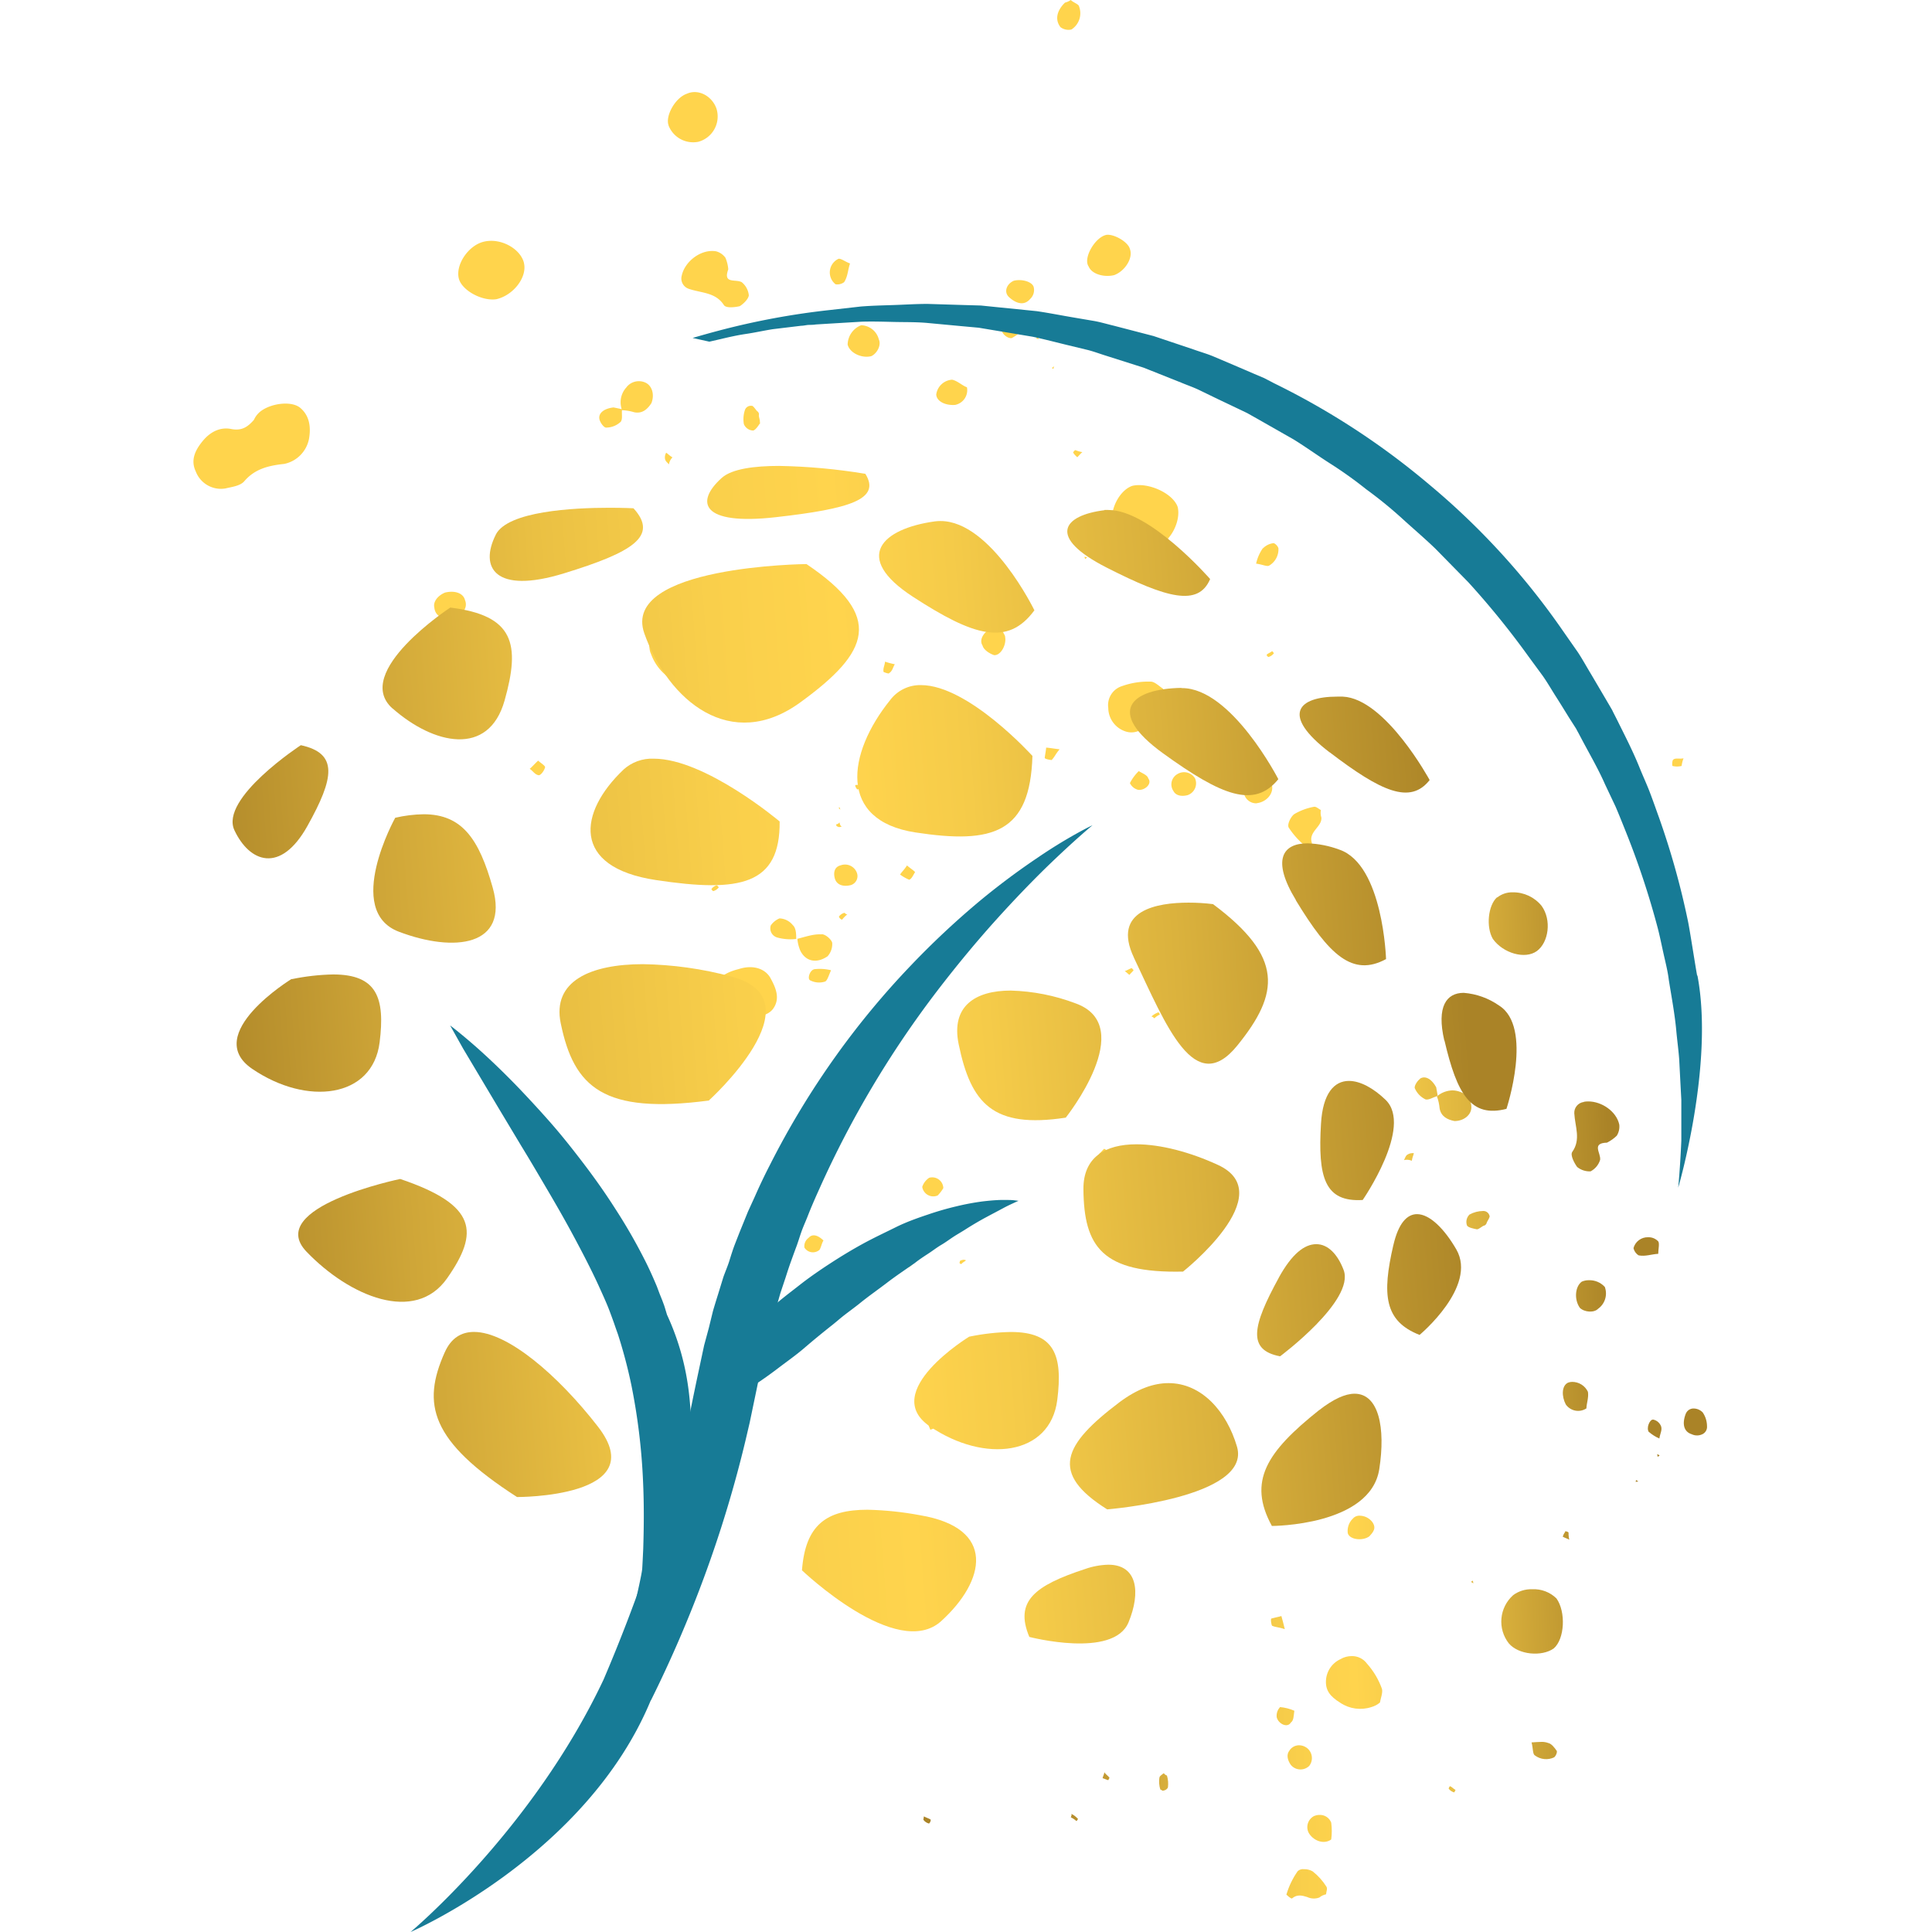 <svg id="Ebene_1" data-name="Ebene 1" xmlns="http://www.w3.org/2000/svg" xmlns:xlink="http://www.w3.org/1999/xlink" width="192" height="192" viewBox="0 0 300.12 373.99"><defs><style>.cls-1{fill:none;}.cls-2{fill:#ffd44c;}.cls-3{clip-path:url(#clip-path);}.cls-4{fill:url(#Unbenannter_Verlauf);}.cls-5{fill:#177b96;}.cls-6{clip-path:url(#clip-path-2);}.cls-7{fill:url(#Unbenannter_Verlauf_2);}.cls-8{clip-path:url(#clip-path-3);}.cls-9{fill:url(#Unbenannter_Verlauf_3);}.cls-10{clip-path:url(#clip-path-4);}.cls-11{fill:url(#Unbenannter_Verlauf_4);}.cls-12{clip-path:url(#clip-path-5);}.cls-13{fill:url(#Unbenannter_Verlauf_5);}.cls-14{clip-path:url(#clip-path-6);}.cls-15{fill:url(#Unbenannter_Verlauf_6);}.cls-16{clip-path:url(#clip-path-7);}.cls-17{fill:url(#Unbenannter_Verlauf_7);}.cls-18{clip-path:url(#clip-path-8);}.cls-19{fill:url(#Unbenannter_Verlauf_8);}.cls-20{clip-path:url(#clip-path-9);}.cls-21{fill:url(#Unbenannter_Verlauf_9);}.cls-22{clip-path:url(#clip-path-10);}.cls-23{fill:url(#Unbenannter_Verlauf_10);}.cls-24{clip-path:url(#clip-path-11);}.cls-25{fill:url(#Unbenannter_Verlauf_11);}.cls-26{clip-path:url(#clip-path-12);}.cls-27{fill:url(#Unbenannter_Verlauf_12);}.cls-28{clip-path:url(#clip-path-13);}.cls-29{fill:url(#Unbenannter_Verlauf_13);}.cls-30{clip-path:url(#clip-path-14);}.cls-31{fill:url(#Unbenannter_Verlauf_14);}.cls-32{clip-path:url(#clip-path-15);}.cls-33{fill:url(#Unbenannter_Verlauf_15);}.cls-34{clip-path:url(#clip-path-16);}.cls-35{fill:url(#Unbenannter_Verlauf_16);}.cls-36{clip-path:url(#clip-path-17);}.cls-37{fill:url(#Unbenannter_Verlauf_17);}.cls-38{clip-path:url(#clip-path-18);}.cls-39{fill:url(#Unbenannter_Verlauf_18);}.cls-40{clip-path:url(#clip-path-19);}.cls-41{fill:url(#Unbenannter_Verlauf_19);}.cls-42{clip-path:url(#clip-path-20);}.cls-43{fill:url(#Unbenannter_Verlauf_20);}.cls-44{clip-path:url(#clip-path-21);}.cls-45{fill:url(#Unbenannter_Verlauf_21);}.cls-46{clip-path:url(#clip-path-22);}.cls-47{fill:url(#Unbenannter_Verlauf_22);}.cls-48{clip-path:url(#clip-path-23);}.cls-49{fill:url(#Unbenannter_Verlauf_23);}.cls-50{clip-path:url(#clip-path-24);}.cls-51{fill:url(#Unbenannter_Verlauf_24);}.cls-52{clip-path:url(#clip-path-25);}.cls-53{fill:url(#Unbenannter_Verlauf_25);}.cls-54{clip-path:url(#clip-path-26);}.cls-55{fill:url(#Unbenannter_Verlauf_26);}.cls-56{clip-path:url(#clip-path-27);}.cls-57{fill:url(#Unbenannter_Verlauf_27);}.cls-58{clip-path:url(#clip-path-28);}.cls-59{fill:url(#Unbenannter_Verlauf_28);}.cls-60{clip-path:url(#clip-path-29);}.cls-61{fill:url(#Unbenannter_Verlauf_29);}.cls-62{clip-path:url(#clip-path-30);}.cls-63{fill:url(#Unbenannter_Verlauf_30);}</style><clipPath id="clip-path" transform="translate(98.27 249.5)"><path class="cls-1" d="M116,112.71a15.57,15.57,0,0,0-2.19,4.55s.9.86,1.09.73c1-.85,2-.56,2.94-.27a3,3,0,0,0,2.36.09,2.83,2.83,0,0,1,1.28-.61c.09-.67.33-1.13.05-1.53a11.42,11.42,0,0,0-2.64-2.92,3.18,3.18,0,0,0-1.7-.42,1.48,1.48,0,0,0-1.19.38m-72.46-9.94a1.93,1.93,0,0,0,1.09.73c.19-.14.43-.6.29-.8-.48-.26-.81-.33-1.28-.59l-.1.66m75.69-.76a2.42,2.42,0,0,0-1.14,3.21c.8,1.52,2.89,2.44,4.4,1.36a12.38,12.38,0,0,0,0-3.26,2.32,2.32,0,0,0-2.32-1.49,2.23,2.23,0,0,0-.9.18m-47.19.28a4.26,4.26,0,0,1,1.09.73c.19-.14.42-.61.24-.47a3.77,3.77,0,0,0-1.23-.93c.14.2-.1.67-.1.67m73.14-5.55a1.91,1.91,0,0,0,1.09.73l.24-.48c-.48-.26-.76-.66-1.09-.72a.82.82,0,0,0-.24.47m-56-2.12a5.39,5.39,0,0,0,.18,2.27l.48.26c.52-.07.9-.34,1-.67a5.41,5.41,0,0,0-.19-2.27,1.21,1.21,0,0,1-.61-.46c-.38.27-.95.68-.81.87m-11.07.09c.32.06.8.32,1.13.39l.24-.47c-.29-.4-.76-.66-1-1.06,0,.34-.29.8-.33,1.14m36.17-5.35c-.62.74-.43,1.81.27,2.8a2.43,2.43,0,0,0,3.55.18,2.48,2.48,0,0,0-.51-3.53,2.58,2.58,0,0,0-1.45-.47,2.24,2.24,0,0,0-1.86,1m46.86-1.55c.33,1.27.19,2.27.66,2.53a3.62,3.62,0,0,0,3.69.37c.38-.27.66-1.07.52-1.27-.42-.6-1-1.39-1.65-1.52a3.5,3.5,0,0,0-1.34-.21c-.55,0-1.17.06-1.88.1M112.55,81a2.4,2.4,0,0,0-.61,1.94c.33,1.27,2.07,2.12,2.74,1,.57-.41.52-1.28.67-2.28a8.87,8.87,0,0,0-2.78-.71h0m11.9-9.36a4.83,4.83,0,0,0-3,4.22c-.1,1.87.75,3.06,2.79,4.32a6.92,6.92,0,0,0,6,.82,4.34,4.34,0,0,0,1.66-.88c.09-.67.61-1.94.38-2.67a14.8,14.8,0,0,0-2.88-4.85,3.58,3.58,0,0,0-3-1.47,4.32,4.32,0,0,0-2,.51m-13.52-7.78c-.19.14,0,1.21.14,1.4.8.33,1.32.26,2.46.65-.33-1.26-.43-1.8-.66-2.53-.71.21-1.24.28-1.94.48m46.77-4.49a6.84,6.84,0,0,0-.82,9.28c1.89,2.26,6.43,2.63,8.71,1,2.13-1.82,2.38-7.09.53-9.68a6.25,6.25,0,0,0-4.67-1.78,5.87,5.87,0,0,0-3.75,1.17m-8.14-2.6L150,57l-.09-.53Zm18.24-9.68a3.22,3.22,0,0,0-.47.93c.47.27.8.33,1.27.59a5.44,5.44,0,0,1-.14-1.4.91.91,0,0,0-.57-.22c-.09,0-.14,0-.09.1m-41.18-2.49a3.36,3.36,0,0,0-.9,2.74c.33,1.26,2.84,1.58,4.16.63.81-.87,1.43-1.61.58-2.8A3.14,3.14,0,0,0,128,43.9a1.65,1.65,0,0,0-1.41.67m54.83-7.22.52-.07L181.5,37Zm4.26-4.84.39-.27-.48-.26Zm-70.94-3.8s0,1.2.19,1.06c.61.47,1.32.26,2,.39a15.71,15.71,0,0,1-.23-1.94c-.71.21-1.37.08-1.94.49m69.25-1a7.87,7.87,0,0,0,2,1.25c.15-1,.57-1.61.34-2.34a2.12,2.12,0,0,0-1.51-1.32h-.08c-.64,0-1.33,1.65-.78,2.42m7.15-3.59c-.8,2.07-.34,3.54,1.13,4a2.38,2.38,0,0,0,2.23-.08,1.59,1.59,0,0,0,.74-1.54v-.06a4.74,4.74,0,0,0-.83-2.54,2.48,2.48,0,0,0-1.73-.76,1.6,1.6,0,0,0-1.54,1m-22.8-6c-1.28.61-1.24,2.68-.44,4.21a2.91,2.91,0,0,0,4,.77c0-.87.48-2.14.29-3.21A3.36,3.36,0,0,0,169.13,18a2,2,0,0,0-.76.14M171-1.41c-1.32.94-1.52,3.48-.38,5.08.89.86,2.74,1,3.54.17a3.65,3.65,0,0,0,1.29-4.22,4,4,0,0,0-3.08-1.3,3.32,3.32,0,0,0-1.37.27M181-7.89a2.19,2.19,0,0,0,1,1.4c1.33.25,2.42-.22,3.79-.3,0-.87.29-2,0-2.41A2.59,2.59,0,0,0,183.8-10,2.84,2.84,0,0,0,181-7.89m-29.1-7.19a5.54,5.54,0,0,0-2.65.69,2,2,0,0,0-.47,2.14c.28.4,1.27.59,1.93.72.52-.07,1-.68,1.47-.75a.83.83,0,0,0,.43-.6c.24-.47.66-1.07.52-1.27a1.21,1.21,0,0,0-1.12-.93h-.11M137.24-26c-.38.27-.42.61-.66,1.07a2.3,2.3,0,0,1,1.51.13c.1-.67.34-1.14.39-1.48l-.25,0a1.79,1.79,0,0,0-1,.3m34.15-10.2A2.1,2.1,0,0,0,169.54-34c.14,2.6,1.32,5.06-.39,7.48-.43.6.37,2.13.94,2.92a3.87,3.87,0,0,0,2.6.85,3.76,3.76,0,0,0,1.85-2.22c.19-1.33-1.75-3.25,1.33-3.34a7.46,7.46,0,0,0,1.9-1.35,3.34,3.34,0,0,0,.48-2.14c-.55-2.58-3.41-4.49-6-4.49a4.8,4.8,0,0,0-.85.07m-28.26-1.19-.19.14a8.83,8.83,0,0,1,.52,2.33c.28,1.6,1.56,2.19,2.88,2.45,1.71,0,3.23-1.09,3.27-2.63a3.07,3.07,0,0,0-2.12-3,4.29,4.29,0,0,0-1.56-.31,4.87,4.87,0,0,0-2.8,1m-3.45-3.24c-.57.41-1.23,1.48-1,1.88a4.21,4.21,0,0,0,2.08,2.12c.66.12,1.42-.41,2.13-.62l.19-.14c-.09-.53-.19-1.06-.28-1.6-.69-1.26-1.56-1.91-2.34-1.91a1.44,1.44,0,0,0-.83.27M154.6-75.82c-1.75,1.55-2.18,5.76-.82,8.08,2,2.79,6.25,4,8.52,2.34s2.9-6,.91-8.75a7.09,7.09,0,0,0-5.59-2.62,4.64,4.64,0,0,0-3,1"/></clipPath><linearGradient id="Unbenannter_Verlauf" x1="0.32" y1="126.28" x2="3.33" y2="126.28" gradientTransform="matrix(37.95, 0, 0, -37.95, 51.4, 4812.77)" gradientUnits="userSpaceOnUse"><stop offset="0" stop-color="#aa8327"/><stop offset="0.01" stop-color="#aa8327"/><stop offset="0.01" stop-color="#ab8427"/><stop offset="0.17" stop-color="#cfa638"/><stop offset="0.31" stop-color="#eac043"/><stop offset="0.44" stop-color="#f9cf4b"/><stop offset="0.54" stop-color="#ffd44d"/><stop offset="0.63" stop-color="#f5cb49"/><stop offset="0.78" stop-color="#dbb23d"/><stop offset="0.97" stop-color="#b18a2a"/><stop offset="1" stop-color="#aa8327"/></linearGradient><clipPath id="clip-path-2" transform="translate(98.27 249.5)"><path class="cls-1" d="M-10.48-126.89c4.65,13.1,16.78,23.11,30.19,13.36s16.33-16.6,1.2-26.78c0,0-36,.32-31.39,13.42"/></clipPath><linearGradient id="Unbenannter_Verlauf_2" x1="-1.09" y1="126.47" x2="1.91" y2="126.47" gradientTransform="matrix(83.2, 0, 0, -83.2, -16.24, 10400.02)" xlink:href="#Unbenannter_Verlauf"/><clipPath id="clip-path-3" transform="translate(98.27 249.5)"><path class="cls-1" d="M84.3-64.1c6.32,13.33,11.77,27.15,20,17s9-17.15-4.69-27.38a38.25,38.25,0,0,0-4.75-.29c-6,0-14.92,1.43-10.57,10.63"/></clipPath><linearGradient id="Unbenannter_Verlauf_3" x1="-1.09" y1="125.89" x2="1.91" y2="125.89" gradientTransform="matrix(83.2, 0, 0, -83.2, -10.71, 10417.4)" xlink:href="#Unbenannter_Verlauf"/><clipPath id="clip-path-4" transform="translate(98.27 249.5)"><path class="cls-1" d="M37.12-114C28.79-103.67,26.92-90.67,42-88.36s22.21.08,22.65-14.81c0,0-12.38-13.71-21.57-13.71A7.26,7.26,0,0,0,37.12-114"/></clipPath><linearGradient id="Unbenannter_Verlauf_4" x1="-1.09" y1="126.29" x2="1.91" y2="126.29" gradientTransform="matrix(83.2, 0, 0, -83.2, -14.5, 10405.71)" xlink:href="#Unbenannter_Verlauf"/><clipPath id="clip-path-5" transform="translate(98.27 249.5)"><path class="cls-1" d="M50.37-47.37C52.74-35.87,57-31,71.1-33.15c0,0,14.14-17.72,1.91-22.12a38.33,38.33,0,0,0-12.56-2.48c-6.85,0-11.6,3-10.08,10.38"/></clipPath><linearGradient id="Unbenannter_Verlauf_5" x1="-1.09" y1="125.82" x2="1.91" y2="125.82" gradientTransform="matrix(83.19, 0, 0, -83.19, -9.9, 10422.71)" xlink:href="#Unbenannter_Verlauf"/><clipPath id="clip-path-6" transform="translate(98.27 249.5)"><path class="cls-1" d="M81.55,21.9c-11,8.29-13.62,13.75-2.43,20.78,0,0,28-2.25,25.13-12.13-2-6.82-6.84-12.31-13.26-12.31-2.87,0-6,1.1-9.44,3.66"/></clipPath><linearGradient id="Unbenannter_Verlauf_6" x1="-1.09" y1="125.22" x2="1.91" y2="125.22" gradientTransform="matrix(83.2, 0, 0, -83.2, -3.89, 10447.83)" xlink:href="#Unbenannter_Verlauf"/><clipPath id="clip-path-7" transform="translate(98.27 249.5)"><path class="cls-1" d="M74.52-19.3C74.62-8.16,78.14-3,93.8-3.35c0,0,19-15,6.78-20.64-5.39-2.49-11.11-4-15.81-4-6,0-10.31,2.49-10.25,8.73"/></clipPath><linearGradient id="Unbenannter_Verlauf_7" x1="-1.09" y1="125.58" x2="1.91" y2="125.58" gradientTransform="matrix(83.2, 0, 0, -83.2, -7.52, 10432)" xlink:href="#Unbenannter_Verlauf"/><clipPath id="clip-path-8" transform="translate(98.27 249.5)"><path class="cls-1" d="M45.74-148.57c-10.24,1.42-16,6.93-4.24,14.58s18.38,9.67,23.53,2.63c0,0-8.4-17.28-18.17-17.28a8.53,8.53,0,0,0-1.12.07"/></clipPath><linearGradient id="Unbenannter_Verlauf_8" x1="-1.09" y1="126.57" x2="1.91" y2="126.57" gradientTransform="matrix(83.2, 0, 0, -83.2, -17.27, 10393.78)" xlink:href="#Unbenannter_Verlauf"/><clipPath id="clip-path-9" transform="translate(98.27 249.5)"><path class="cls-1" d="M93.49-116.34c-9.62.15-14.87,4.48-3.55,12.67s17.66,10.74,22.31,5c0,0-9.06-17.63-18.64-17.63h-.12"/></clipPath><linearGradient id="Unbenannter_Verlauf_9" x1="-1.09" y1="126.29" x2="1.91" y2="126.29" gradientTransform="matrix(83.2, 0, 0, -83.2, -14.59, 10401.9)" xlink:href="#Unbenannter_Verlauf"/><clipPath id="clip-path-10" transform="translate(98.27 249.5)"><path class="cls-1" d="M115.62-75.26c6.48,10.67,11,14.91,17.48,11.42,0,0-.54-18.23-9-21.18a19.49,19.49,0,0,0-6.2-1.23c-4.83,0-7,3.19-2.24,11"/></clipPath><linearGradient id="Unbenannter_Verlauf_10" x1="-1.09" y1="126.02" x2="1.91" y2="126.02" gradientTransform="matrix(83.2, 0, 0, -83.2, -12.02, 10410.98)" xlink:href="#Unbenannter_Verlauf"/><clipPath id="clip-path-11" transform="translate(98.27 249.5)"><path class="cls-1" d="M120.51-32c-.63,10.43.71,15.23,8.07,14.79,0,0,9.82-14.19,4.43-19.39-2.35-2.26-4.9-3.66-7.09-3.66-2.83,0-5.06,2.36-5.41,8.26"/></clipPath><linearGradient id="Unbenannter_Verlauf_11" x1="-1.09" y1="125.66" x2="1.91" y2="125.66" gradientTransform="matrix(83.2, 0, 0, -83.2, -8.45, 10425.81)" xlink:href="#Unbenannter_Verlauf"/><clipPath id="clip-path-12" transform="translate(98.27 249.5)"><path class="cls-1" d="M74.82,54.23c-9.74,3.2-13.67,6.24-10.77,13.14,0,0,16.28,4.25,19.2-2.82,2.39-5.79,1.75-11.16-3.91-11.16a14.66,14.66,0,0,0-4.52.84"/></clipPath><linearGradient id="Unbenannter_Verlauf_12" x1="-1.09" y1="124.96" x2="1.91" y2="124.96" gradientTransform="matrix(83.2, 0, 0, -83.2, -1.39, 10458.98)" xlink:href="#Unbenannter_Verlauf"/><clipPath id="clip-path-13" transform="translate(98.27 249.5)"><path class="cls-1" d="M20,54.44s18.43,17.65,27,9.86,10.74-18-4.12-20.49a62.31,62.31,0,0,0-10.18-1.06c-8,0-12,3-12.66,11.69"/></clipPath><linearGradient id="Unbenannter_Verlauf_13" x1="-1.09" y1="125.02" x2="1.91" y2="125.02" gradientTransform="matrix(83.2, 0, 0, -83.2, -1.91, 10458.5)" xlink:href="#Unbenannter_Verlauf"/><clipPath id="clip-path-14" transform="translate(98.27 249.5)"><path class="cls-1" d="M144.41-48.09c2.44,10.46,5.13,15,12,13.24,0,0,5.24-15.82-1.43-20a13.8,13.8,0,0,0-6.84-2.46c-3.34,0-5.3,2.64-3.76,9.24"/></clipPath><linearGradient id="Unbenannter_Verlauf_14" x1="-1.09" y1="125.78" x2="1.91" y2="125.78" gradientTransform="matrix(83.2, 0, 0, -83.2, -9.69, 10418.86)" xlink:href="#Unbenannter_Verlauf"/><clipPath id="clip-path-15" transform="translate(98.27 249.5)"><path class="cls-1" d="M-89.82-88.77c2.91,6.19,8.9,8.51,14.12-.83s6-14.07-1.27-15.65c0,0-15.77,10.3-12.85,16.48"/></clipPath><linearGradient id="Unbenannter_Verlauf_15" x1="-1.09" y1="126.3" x2="1.91" y2="126.3" gradientTransform="matrix(83.2, 0, 0, -83.2, -14.2, 10415.08)" xlink:href="#Unbenannter_Verlauf"/><clipPath id="clip-path-16" transform="translate(98.27 249.5)"><path class="cls-1" d="M-75.86-7.19c8.3,8.64,21,14,27.21,5.13s5.85-14.17-9.09-19.22c0,0-26.43,5.45-18.12,14.09"/></clipPath><linearGradient id="Unbenannter_Verlauf_16" x1="-1.09" y1="125.61" x2="1.91" y2="125.61" gradientTransform="matrix(83.2, 0, 0, -83.2, -7.36, 10442.71)" xlink:href="#Unbenannter_Verlauf"/><clipPath id="clip-path-17" transform="translate(98.27 249.5)"><path class="cls-1" d="M-78.76-60S-96.25-49.3-86.38-42.59c10.61,7.22,23.3,5.67,24.66-5.13,1.08-8.6-.49-13.15-9-13.15a43.5,43.5,0,0,0-8,.91"/></clipPath><linearGradient id="Unbenannter_Verlauf_17" x1="-1.09" y1="125.95" x2="1.91" y2="125.95" gradientTransform="matrix(83.2, 0, 0, -83.2, -10.66, 10430.07)" xlink:href="#Unbenannter_Verlauf"/><clipPath id="clip-path-18" transform="translate(98.27 249.5)"><path class="cls-1" d="M52.42,9.24S34.93,19.91,44.8,26.62c10.61,7.21,23.31,5.66,24.66-5.14,1.08-8.59-.49-13.14-9-13.14a43.37,43.37,0,0,0-8,.9"/></clipPath><linearGradient id="Unbenannter_Verlauf_18" x1="-1.09" y1="125.31" x2="1.91" y2="125.31" gradientTransform="matrix(83.2, 0, 0, -83.2, -4.75, 10446.31)" xlink:href="#Unbenannter_Verlauf"/><clipPath id="clip-path-19" transform="translate(98.27 249.5)"><path class="cls-1" d="M122.18-103.88c10,7.63,15.61,10.15,19.36,5.38,0,0-8.56-15.8-16.82-16.15l-1.09,0c-7.53,0-11,3.5-1.45,10.79"/></clipPath><linearGradient id="Unbenannter_Verlauf_19" x1="-1.09" y1="126.26" x2="1.91" y2="126.26" gradientTransform="matrix(83.2, 0, 0, -83.2, -14.46, 10400.39)" xlink:href="#Unbenannter_Verlauf"/><clipPath id="clip-path-20" transform="translate(98.27 249.5)"><path class="cls-1" d="M134.52-8.5c-2.23,9.63-1.75,14.74,5.07,17.41,0,0,11.25-9.36,7.12-16.54-2.31-4-5.16-6.84-7.61-6.84-1.92,0-3.6,1.73-4.58,6"/></clipPath><linearGradient id="Unbenannter_Verlauf_20" x1="-1.09" y1="125.45" x2="1.91" y2="125.45" gradientTransform="matrix(83.2, 0, 0, -83.2, -6.36, 10433.85)" xlink:href="#Unbenannter_Verlauf"/><clipPath id="clip-path-21" transform="translate(98.27 249.5)"><path class="cls-1" d="M120.15,23.46C110,31.54,106.27,37.25,111,45.89c0,0,19.08,0,20.79-11,1.24-8-.09-14.6-4.78-14.6-1.78,0-4.06,1-6.87,3.19"/></clipPath><linearGradient id="Unbenannter_Verlauf_21" x1="-1.09" y1="125.17" x2="1.91" y2="125.17" gradientTransform="matrix(83.2, 0, 0, -83.2, -3.59, 10447.07)" xlink:href="#Unbenannter_Verlauf"/><clipPath id="clip-path-22" transform="translate(98.27 249.5)"><path class="cls-1" d="M78.6-150.74c-8,1-11.26,5.17.45,11.13s17.72,7.55,20,2.2c0,0-11.64-13.37-19.67-13.37a7.56,7.56,0,0,0-.83,0"/></clipPath><linearGradient id="Unbenannter_Verlauf_22" x1="-1.09" y1="126.59" x2="1.91" y2="126.59" gradientTransform="matrix(83.2, 0, 0, -83.2, -17.55, 10390.3)" xlink:href="#Unbenannter_Verlauf"/><clipPath id="clip-path-23" transform="translate(98.27 249.5)"><path class="cls-1" d="M112.34-2.16c-5.14,9.37-6.13,14,.25,15.21,0,0,14.53-10.81,12.3-16.71-1.14-3-3-5-5.29-5s-4.72,1.87-7.26,6.48"/></clipPath><linearGradient id="Unbenannter_Verlauf_23" x1="-1.09" y1="125.42" x2="1.91" y2="125.42" gradientTransform="matrix(83.2, 0, 0, -83.2, -6.04, 10436.88)" xlink:href="#Unbenannter_Verlauf"/><clipPath id="clip-path-24" transform="translate(98.27 249.5)"><path class="cls-1" d="M-39.23-146c-3.22,6.38-.15,11.58,13.15,7.5s18.44-7.2,13.5-12.61c0,0-1.88-.1-4.66-.1-7,0-19.69.65-22,5.21"/></clipPath><linearGradient id="Unbenannter_Verlauf_24" x1="-1.09" y1="126.67" x2="1.91" y2="126.67" gradientTransform="matrix(83.2, 0, 0, -83.2, -18.01, 10395.32)" xlink:href="#Unbenannter_Verlauf"/><clipPath id="clip-path-25" transform="translate(98.27 249.5)"><path class="cls-1" d="M4.52-157c-5.25,4.7-3.95,9.24,10.42,7.62s20.43-3.47,17.37-8.4a114.1,114.1,0,0,0-16.69-1.53c-4.73,0-9.13.55-11.1,2.31"/></clipPath><linearGradient id="Unbenannter_Verlauf_25" x1="-1.09" y1="126.73" x2="1.91" y2="126.73" gradientTransform="matrix(83.2, 0, 0, -83.2, -18.72, 10389.66)" xlink:href="#Unbenannter_Verlauf"/><clipPath id="clip-path-26" transform="translate(98.27 249.5)"><path class="cls-1" d="M-59.22-112.37c7.94,7,18.59,9.46,21.69-1.52s1.81-16.48-10.51-18c0,0-19.12,12.51-11.18,19.54"/></clipPath><linearGradient id="Unbenannter_Verlauf_26" x1="-1.09" y1="126.48" x2="1.91" y2="126.48" gradientTransform="matrix(83.2, 0, 0, -83.2, -16.07, 10405.22)" xlink:href="#Unbenannter_Verlauf"/><clipPath id="clip-path-27" transform="translate(98.27 249.5)"><path class="cls-1" d="M-14.52-100.51c-8.65,8.21-10.19,18.87,6.24,21.36s24.1.93,24-11.33c0,0-14.39-12.16-24.38-12.16a8.21,8.21,0,0,0-5.87,2.13"/></clipPath><linearGradient id="Unbenannter_Verlauf_27" x1="-1.09" y1="126.23" x2="1.91" y2="126.23" gradientTransform="matrix(83.2, 0, 0, -83.2, -13.72, 10412.34)" xlink:href="#Unbenannter_Verlauf"/><clipPath id="clip-path-28" transform="translate(98.27 249.5)"><path class="cls-1" d="M-58.7-91.2s-10,18,.71,22.06,21.36,2.86,18.17-8.51C-42.45-87-45.68-91.88-53.2-91.88a25.88,25.88,0,0,0-5.5.68"/></clipPath><linearGradient id="Unbenannter_Verlauf_28" x1="-1.09" y1="126.17" x2="1.91" y2="126.17" gradientTransform="matrix(83.2, 0, 0, -83.2, -12.99, 10418.57)" xlink:href="#Unbenannter_Verlauf"/><clipPath id="clip-path-29" transform="translate(98.27 249.5)"><path class="cls-1" d="M-26.65-51.37C-24.1-39-18.38-33.78,2-36.46c0,0,21.57-19.48,4.37-24a70,70,0,0,0-17.09-2.4c-10.2,0-17.63,3.29-15.94,11.45"/></clipPath><linearGradient id="Unbenannter_Verlauf_29" x1="-1.09" y1="125.9" x2="1.91" y2="125.9" gradientTransform="matrix(83.2, 0, 0, -83.2, -10.43, 10425.78)" xlink:href="#Unbenannter_Verlauf"/><clipPath id="clip-path-30" transform="translate(98.27 249.5)"><path class="cls-1" d="M-49.12,12.29c-4.46,10-2.83,17.15,14,28,0,0,26.36.15,15.67-13.62-7.76-10-17.51-18.34-24-18.34-2.46,0-4.44,1.19-5.66,3.95"/></clipPath><linearGradient id="Unbenannter_Verlauf_30" x1="-1.09" y1="125.34" x2="1.91" y2="125.34" gradientTransform="matrix(83.2, 0, 0, -83.2, -4.75, 10451.94)" xlink:href="#Unbenannter_Verlauf"/></defs><path class="cls-2" d="M-90.33-166.43c1.87.31,3-.32,4.28-1.8a4.35,4.35,0,0,1,1.59-1.86c2.12-1.41,5.81-1.8,7.4-.44,1.77,1.51,2.06,3.68,1.68,5.93a6.15,6.15,0,0,1-4.79,4.9c-3,.32-5.69.94-7.75,3.36-.79.92-2.47,1.1-3.64,1.39a5.21,5.21,0,0,1-5.75-3.29c-1-2.11-.22-4,1.36-5.91s3.56-2.74,5.62-2.28m56.55-32.15c.65,2.71-2,6.23-5.34,7-2.67.41-6.42-1.56-7.2-3.77-.89-2.65,1.67-6.62,4.76-7.36,3.32-.81,7.12,1.39,7.78,4.1m28-26.63c-.67-1.75,1.23-5.32,3.55-6.12,2.27-1,4.9.49,5.73,2.93A5.08,5.08,0,0,1,0-222.06a5.11,5.11,0,0,1-5.79-3.15M-47.62-129.9c-1.9.46-3.36-.39-3.51-2-.27-1.13.69-2.32,2.07-2.89,1.9-.46,3.54.1,3.87,1.46.62,1.52-.53,3-2.43,3.46m56-65a3.75,3.75,0,0,1,1.37,2.54c-.08.74-1.1,1.7-1.76,2.1-1,.23-2.66.41-3.07-.22-1.6-2.48-4.32-2.3-6.79-3.14a2.1,2.1,0,0,1-1.37-2.54c.59-2.78,3.77-5.22,6.66-4.72a3.27,3.27,0,0,1,1.8,1.24,7.06,7.06,0,0,1,.55,2.26c-1.06,2.89,1.44,1.81,2.61,2.48m-23.41,27a4.13,4.13,0,0,1-2.74,1.14c-.48.12-1.22-.9-1.39-1.58-.27-1.13.75-2.09,2.71-2.32.53.1,1.06.22,1.59.33l.05.22c-.07.74.15,1.65-.22,2.21m1.14-6.73a3.05,3.05,0,0,1,3.57-.86c1.4.61,1.84,2.42,1.21,4-.73,1.13-1.75,2.1-3.34,1.76a9.16,9.16,0,0,0-2.36-.39l-.05-.22a4.27,4.27,0,0,1,1-4.3m8.15,15c-.35-.39-.64-.56-.75-1a1.75,1.75,0,0,1,.21-1.25c.29.16.64.56,1.22.9a2.36,2.36,0,0,0-.68,1.36m-24,58.69c-.13.51-.68,1.36-1.15,1.48-.77-.05-1.23-.9-1.81-1.24.42-.34,1-1,1.63-1.59.64.56,1.51,1.07,1.33,1.35m41.7-66.78c-.37.56-.92,1.42-1.39,1.53a2,2,0,0,1-1.81-1.24A5.63,5.63,0,0,1,9-170.15a1.22,1.22,0,0,1,1.32-.79c.23-.06.64.56,1,1a.8.8,0,0,1,.4.62c-.13.51.28,1.13.15,1.64M28.2-194.88a2.19,2.19,0,0,1-1.66.41,2.91,2.91,0,0,1,.57-4.93c.47-.11,1.4.62,2.23.9-.44,1.3-.41,2.49-1.14,3.62M-9.28-123.12c-1-2.89,1.28-8.21,3.68-9.75,4.55-3,6-3.13,10.23-.31a9.6,9.6,0,0,1,2.9,2.65c3.36,3.49,2,10.29-2.2,12.73a16.67,16.67,0,0,0-2,1c-6,1.21-10.91-1.43-12.58-6.29m42.69-57.46c-1.9.46-4.18-.66-4.56-2.25a4.1,4.1,0,0,1,2.61-3.74,3.63,3.63,0,0,1,3.43,2.76c.51,1.08-.35,2.72-1.48,3.23M73.6-248.44a3.73,3.73,0,0,1-1.4,4.65,2.58,2.58,0,0,1-2.12-.45c-1.09-1.41-.76-3.16.87-4.75a3.74,3.74,0,0,0,1.13-.51c.35.39,1.17.67,1.52,1.06M49.77-171.13c-1.72.18-3.65-.55-3.74-2A3.31,3.31,0,0,1,49.1-176c1.06.22,2,1.18,2.87,1.46a2.9,2.9,0,0,1-2.2,3.4m15.17-22.56a2.36,2.36,0,0,1-.75,2.09c-1,1.19-2.51,1.09-4.13-.43-1-1-.36-2.55,1-3.12,1.66-.4,3.83.27,3.87,1.46m-4.21,9.63c-.95.23-2.29-1.13-1.92-1.69a2.1,2.1,0,0,1,1.79-.91c.77,0,1.17.67,2,1.18a8,8,0,0,1-1.92,1.42M2.86-77a.83.83,0,0,1-.35-.4,1.94,1.94,0,0,1,1.08-.74l.35.4A2,2,0,0,1,2.86-77m63-106.86-.53-.11.42-.34Zm14.6-12.38c-1.9.46-4.31-.16-4.93-1.68-1.15-1.64,1.36-5.84,3.55-6.13,1.48-.11,4.11,1.41,4.44,2.76.67,1.76-1,4.31-3.06,5.05M68.83-178.6l-.12.51-.3-.17ZM38-120.9c-.36.57-.44,1.3-1.09,1.7,0,.23-1.07-.22-1.07-.22-.16-.68.21-1.25.28-2a13.85,13.85,0,0,0,1.88.5M14-60.06c.91,1.7,1.93,3.85.41,5.89-1.15,1.47-3.4,1.54-5.12,1.71a9.92,9.92,0,0,1-2.41-.61c-1.93-.73-3.74-2-4.05-4.29,0-2.15,1.85-3.8,4.94-4.54C10.55-62.82,13-62,14-60.06M27.35-93.2l.11.45-.34-.39ZM15.33-68A1.84,1.84,0,0,1,14-70.36a3.87,3.87,0,0,1,1.69-1.36,3.46,3.46,0,0,1,2.57,1.3c.64.56.67,1.75.66,2.71l.23-.06A9.58,9.58,0,0,1,15.33-68M30.79-96.66a1.33,1.33,0,0,1-.45-.85,1,1,0,0,1,.76.05s.06.23.11.46a.87.87,0,0,1-.42.34M27.3-90.31c.1.45.16.67.45.85-.23,0-.71.17-.77-.06-.23.06-.29-.17-.34-.4a.91.91,0,0,0,.66-.39m46-70.71s-.64-.56-.69-.79c-.24.06.12-.51.36-.56a5.69,5.69,0,0,0,1.35.39c-.42.34-.6.62-1,1M38.43-97.31A2.5,2.5,0,0,1,36.49-98c-.24.06-.21-.9.26-1a1.88,1.88,0,0,1,2.78,0c-.37.57-.63,1.59-1.1,1.7M26.37-79.56c-.27-1.13,0-2.15,1.18-2.44a2.44,2.44,0,0,1,3.1,1.41,1.82,1.82,0,0,1-1.17,2.43c-1.43.35-2.78,0-3.11-1.4M23.73-68.63c.71-.17,2,.95,2.16,1.63A3.56,3.56,0,0,1,25-64.39c-2.16,1.48-4.28,1-5.3-1.12a7.41,7.41,0,0,1-.55-2.26l-.23.06c1.66-.4,3.27-1,4.8-.92M8.88-50c.18-.28.13-.51.36-.57.54.11.83.28,1.36.4-.24,0-.43.34-.61.62-.29-.17-.82-.28-1.11-.45m50.46-76.32c.38,1.59-.85,3.8-2.14,3.63-.82-.28-2-1-2.21-1.86-.81-1.24.53-3,2-3.34s1.88.5,2.39,1.57M28.25-72.83s.34.39.58.33a5.37,5.37,0,0,0-1,1c-.24.06-.59-.34-.64-.56a1.84,1.84,0,0,1,1.08-.74M24.44-59.47a3.78,3.78,0,0,1-2.84-.27c-.58-.34,0-2.15,1-2.16a8.91,8.91,0,0,1,3.07.22c-.49,1.08-.75,2.1-1.22,2.21m64.14-84.17a6.82,6.82,0,0,1-8.3-4.22c-.9-2.65,1.14-6.73,3.69-7.59,3.09-.74,7.9,1.45,8.79,4.1.65,2.72-1.38,6.8-4.18,7.71m-13.75,2.36-.11-.45.53.11ZM41.94-80.69c-.37.57-.68,1.37-1.16,1.48a8.28,8.28,0,0,1-1.75-1c.37-.57.79-.91,1.34-1.76.64.56,1.22.9,1.57,1.29M24.76-37.29c-.18.28-1.29-.17-1.29-.17-.17-.67.14-1.47,0-1.92a18.61,18.61,0,0,1,2.6.33,7.76,7.76,0,0,1-1.34,1.76M18.34-14.92a2.43,2.43,0,0,1-2.12,2.67c-1.18.28-2.24.06-2.57-1.3A2.08,2.08,0,0,1,15-16.49a2.53,2.53,0,0,1,3.39,1.57m50-87.46c-.24,0-1.3-.17-1.36-.4.08-.73.21-1.24.28-2,.77.06,1.3.17,2.6.33-.79.91-.92,1.42-1.52,2.05m21.75-12a6.94,6.94,0,0,1-3,5.28c-1.92,1.42-3.35,1.76-5,1a4.83,4.83,0,0,1-2.81-4.34A3.86,3.86,0,0,1,82-116.69a15.05,15.05,0,0,1,5.57-.86c.77,0,1.75,1,2.34,1.35a4.36,4.36,0,0,1,.2,1.86M23.4-7.53A1.94,1.94,0,0,1,20.51-8a2,2,0,0,1,.81-1.88c.78-.9,1.9-.45,2.88.51-.36.56-.43,1.3-.8,1.86m85.87-135.84a3.4,3.4,0,0,1,2-1c.24-.06.88.5,1,1a3.65,3.65,0,0,1-1.72,3.29c-.42.34-1.3-.17-2.6-.33a8.25,8.25,0,0,1,1.31-3M87.1-98.77c.75,1-.7,2.33-2,2.16a2.42,2.42,0,0,1-1.58-1.3,9,9,0,0,1,1.71-2.32c.87.51,1.7.79,1.86,1.46M46.25-18.06a2.16,2.16,0,0,1-2.93-1.69,3.41,3.41,0,0,1,1.34-1.76,2.15,2.15,0,0,1,2.74,2,7,7,0,0,1-1.15,1.48M42.07-7.25c.27,1.14-.72,3.29-1.77,3.07a4.84,4.84,0,0,1-2.82-1.24c-.74-1,.06-2.89,1.48-3.23a2.6,2.6,0,0,1,3.11,1.4M94.66-95.57c-1.19.29-2.25.07-2.7-.78a2.29,2.29,0,0,1,.71-3.28,2.48,2.48,0,0,1,3.47.83,2.42,2.42,0,0,1-1.48,3.23M65.71-42.63a2,2,0,0,1-1.17,2.44,2.33,2.33,0,0,1-3.24-.9,2.42,2.42,0,0,1,1.48-3.22,2.14,2.14,0,0,1,2.93,1.68m44.61-79.69a.78.78,0,0,1-.34-.4c.18-.28.66-.4,1.08-.74l.34.4a1.94,1.94,0,0,1-1.08.74M89.81-71.9a1,1,0,0,1,.28,1.13l-.42.34a5.31,5.31,0,0,1-2.18-.67c-.23.06-.4-.62-.51-1.07a1.28,1.28,0,0,0,.66-.4,5.22,5.22,0,0,1,2.17.67m-7.3,10.38c.48-.12.9-.46,1.38-.57l.34.39c-.18.29-.6.63-.79.91-.29-.17-.63-.56-.93-.73m-30.72,56c-.42.34-.66.4-.85.68-.23.06-.52-.11-.34-.4-.05-.22.18-.28.42-.34a.92.92,0,0,1,.77.06M108.1-94a2.42,2.42,0,0,1-2.55-2.25,2.47,2.47,0,0,1,2.41-2.5A12.87,12.87,0,0,1,111-97.6c.44,1.81-1.19,3.4-2.91,3.57M88.24-52.37s-.35-.4-.58-.34a3.66,3.66,0,0,1,1.32-.8c-.06-.22.29.17.34.4a3.82,3.82,0,0,0-1.08.74M44.87,27.26c-.11-.45-.46-.85-.33-1.36.18-.28.9-.45,1.32-.79a5.68,5.68,0,0,0,.86,1.47c-.72.17-1.37.57-1.85.68M120.58-91.29c.2,1.86-2.6,2.78-1.82,5,.06.23-1.07.74-1.07.74a15.63,15.63,0,0,1-3.41-3.72c-.41-.62.45-2.27,1.11-2.67a11.63,11.63,0,0,1,3.69-1.37c.48-.11.82.29,1.41.62a2.83,2.83,0,0,0,.09,1.42M78.08-25.75l-.59-.34c.42-.34.61-.62,1-1,.23-.06.58.33.64.56a2,2,0,0,1-1.08.74m112.26-75.44a3.7,3.7,0,0,1-1.77,0c-.11-.46,0-1.19.2-1.25.42-.34,1.24-.06,1.95-.23a6.33,6.33,0,0,0-.38,1.53" transform="translate(98.27 249.5)"/><g class="cls-3"><rect class="cls-4" x="40.3" y="-79.28" width="158.22" height="200" transform="translate(97.63 253.55) rotate(-1.94)"/></g><path class="cls-5" d="M-9.21,79.67A241.44,241.44,0,0,0,1.24,55.4,232.57,232.57,0,0,0,9.13,29.25l.79-3.38.68-3.27q.68-3.24,1.34-6.46L12.58,13l.77-3.08.76-3.07L15,3.82l.86-3,1-3c.32-1,.64-2,1-3s.72-2,1.07-2.93S19.56-10,19.91-11s.77-1.91,1.15-2.86c.74-1.91,1.56-3.78,2.39-5.61A192.59,192.59,0,0,1,46.17-57.63c4-5.22,7.87-9.85,11.47-13.84s6.87-7.36,9.64-10.07c5.57-5.4,9-8.21,9-8.21s-1,.45-2.82,1.46-4.46,2.54-7.69,4.74a140.57,140.57,0,0,0-11.35,8.48A161.65,161.65,0,0,0,40.9-62.38,159.12,159.12,0,0,0,26.73-45.27,161.88,161.88,0,0,0,13.78-23.89c-1,1.94-1.94,3.91-2.83,5.94l-1.37,3-1.26,3.1c-.41,1-.83,2.09-1.24,3.14S6.33-6.56,6-5.49,5.2-3.36,4.82-2.28L3.81,1c-.34,1.09-.68,2.18-1,3.28L2,7.59,1.1,10.92.38,14.29l-.72,3.38L-1,20.84l-.66,3.25-.71,3.11c-1.94,8.33-4.28,16.75-7,24.85s-5.76,16-9,23.58c-13.78,29.21-37.36,48.86-37.36,48.86s34-14.69,46.49-44.82" transform="translate(98.27 249.5)"/><path class="cls-5" d="M62-17.06s-.29.11-.8.35-1.26.57-2.17,1.06-2,1.06-3.27,1.74-2.63,1.47-4.1,2.41c-.73.47-1.51.9-2.29,1.41S47.82-9,47-8.52s-1.65,1.13-2.51,1.69S42.74-5.69,41.87-5C40.13-3.78,38.3-2.57,36.51-1.2s-3.66,2.66-5.44,4.12c-.9.71-1.82,1.38-2.73,2.08s-1.76,1.47-2.65,2.16c-1.78,1.41-3.51,2.83-5.16,4.25s-3.4,2.64-5,3.86-3.2,2.36-4.73,3.35c-.76.49-1.5.95-2.22,1.4s-1.39.87-2,1.26C5.22,22.06,4,22.71,3,23.21A31.51,31.51,0,0,1-.33,24.68,27.84,27.84,0,0,1,1,21.27c.46-1,1.06-2.28,1.81-3.64a36.63,36.63,0,0,1,2.76-4.38c1.1-1.53,2.36-3.12,3.75-4.74A62.16,62.16,0,0,1,14,3.79c1.7-1.58,3.62-3,5.53-4.5s3.94-2.9,6-4.24,4.17-2.62,6.29-3.78,4.29-2.17,6.34-3.19,4.17-1.77,6.17-2.44A57.46,57.46,0,0,1,50-16a48.81,48.81,0,0,1,4.89-.92q2.22-.27,3.81-.3c1.06,0,1.89,0,2.45.07s.85.11.85.11" transform="translate(98.27 249.5)"/><path class="cls-5" d="M-12,59.68s1.05-4.57,1.11-5.49.12-2.22.2-3.9c.1-3.35.21-8.06-.06-13.54A119.75,119.75,0,0,0-13,18.56a95.62,95.62,0,0,0-2.57-9.72L-16,7.63l-.41-1.19-.47-1.29L-17.31,4C-17.9,2.48-18.66.85-19.37-.73c-1.47-3.19-3.11-6.33-4.77-9.43s-3.39-6.11-5.09-9-3.36-5.73-5-8.4l-4.53-7.55-6.8-11.41L-48.07-51s1.47,1.1,3.9,3.18,5.78,5.18,9.58,9.14c1.9,2,3.91,4.17,6,6.55s4.17,5,6.26,7.74,4.19,5.68,6.17,8.79a105.35,105.35,0,0,1,5.65,9.78c.89,1.72,1.66,3.44,2.45,5.32L-7.52.94-7,2.23l.24.65.12.32.14.44L-6.09,5C-.92,16.2-1.68,25.16-1.22,28.89c.92,7.46-2,2-3,7.9A61.9,61.9,0,0,1-8.45,50.7c-.69,1.61.62,10.33.16,11.16S-12,59.68-12,59.68" transform="translate(98.27 249.5)"/><g class="cls-6"><rect class="cls-7" x="-16.5" y="-142.28" width="53.91" height="40.48" transform="matrix(1, -0.08, 0.08, 1, 107.99, 249.95)"/></g><g class="cls-8"><rect class="cls-9" x="78.5" y="-76" width="36.31" height="40.32" transform="translate(103 257) rotate(-4.55)"/></g><g class="cls-10"><rect class="cls-11" x="25.75" y="-118.33" width="40.02" height="33.72" transform="translate(106.46 252.81) rotate(-4.55)"/></g><g class="cls-12"><rect class="cls-13" x="47.84" y="-59.15" width="38.41" height="29.59" transform="translate(102 254.68) rotate(-4.55)"/></g><g class="cls-14"><rect class="cls-15" x="67.03" y="16.72" width="41.01" height="27.48" transform="translate(96.12 256.55) rotate(-4.55)"/></g><g class="cls-16"><rect class="cls-17" x="73.53" y="-29.51" width="40.22" height="27.99" transform="matrix(1, -0.08, 0.08, 1, 99.79, 256.89)"/></g><g class="cls-18"><rect class="cls-19" x="28.86" y="-150.01" width="37.08" height="27.05" transform="translate(109.25 252.83) rotate(-4.55)"/></g><g class="cls-20"><rect class="cls-21" x="77.74" y="-117.64" width="35.38" height="26.01" transform="translate(106.87 256.75) rotate(-4.55)"/></g><g class="cls-22"><rect class="cls-23" x="109.89" y="-87.09" width="24.2" height="27.58" transform="matrix(1, -0.08, 0.08, 1, 104.47, 258.95)"/></g><g class="cls-24"><rect class="cls-25" x="118.97" y="-40.99" width="20.33" height="24.88" transform="translate(100.94 259.66) rotate(-4.55)"/></g><g class="cls-26"><rect class="cls-27" x="60.47" y="52.44" width="25.86" height="20.12" transform="translate(93.54 255.53) rotate(-4.55)"/></g><g class="cls-28"><rect class="cls-29" x="18.84" y="41.3" width="39.91" height="32.24" transform="matrix(1, -0.08, 0.08, 1, 93.83, 252.76)"/></g><g class="cls-30"><rect class="cls-31" x="141.94" y="-58.04" width="20.68" height="25.64" transform="translate(102.34 261.45) rotate(-4.55)"/></g><g class="cls-32"><rect class="cls-33" x="-93.69" y="-106.13" width="24.99" height="26.74" transform="translate(105.37 242.76) rotate(-4.55)"/></g><g class="cls-34"><rect class="cls-35" x="-85.22" y="-22.89" width="43.87" height="31.31" transform="translate(98.64 244.46) rotate(-4.55)"/></g><g class="cls-36"><rect class="cls-37" x="-97.2" y="-62.24" width="37.52" height="28.24" transform="translate(101.84 243.12) rotate(-4.55)"/></g><g class="cls-38"><rect class="cls-39" x="33.98" y="6.96" width="37.52" height="28.24" transform="matrix(1, -0.08, 0.08, 1, 96.76, 253.76)"/></g><g class="cls-40"><rect class="cls-41" x="111.8" y="-115.78" width="30.52" height="23.17" transform="translate(106.94 259.26) rotate(-4.55)"/></g><g class="cls-42"><rect class="cls-43" x="131.4" y="-15.17" width="20.34" height="24.78" transform="translate(98.93 260.73) rotate(-4.55)"/></g><g class="cls-44"><rect class="cls-45" x="105.3" y="19.25" width="28.72" height="27.67" transform="translate(96.02 259.11) rotate(-4.55)"/></g><g class="cls-46"><rect class="cls-47" x="66.65" y="-152.01" width="33.15" height="21.19" transform="translate(109.75 255.66) rotate(-4.55)"/></g><g class="cls-48"><rect class="cls-49" x="105.38" y="-9.43" width="22.57" height="23.28" transform="translate(98.46 258.77) rotate(-4.55)"/></g><g class="cls-50"><rect class="cls-51" x="-43.06" y="-152.57" width="36.04" height="19.5" transform="translate(109.52 247.06) rotate(-4.55)"/></g><g class="cls-52"><rect class="cls-53" x="-1.13" y="-160.69" width="36.9" height="14.38" transform="translate(110.51 250.39) rotate(-4.55)"/></g><g class="cls-54"><rect class="cls-55" x="-68.26" y="-133.16" width="34.93" height="31.51" transform="translate(107.43 245.1) rotate(-4.55)"/></g><g class="cls-56"><rect class="cls-57" x="-25.67" y="-104.21" width="42.46" height="29.11" transform="translate(105.37 248.87) rotate(-4.55)"/></g><g class="cls-58"><rect class="cls-59" x="-69.73" y="-93.11" width="34.11" height="29.23" transform="translate(104.33 245.07) rotate(-4.55)"/></g><g class="cls-60"><rect class="cls-61" x="-29.41" y="-64.83" width="54.06" height="33.07" transform="translate(102.09 249.16) rotate(-4.55)"/></g><g class="cls-62"><rect class="cls-63" x="-54.79" y="6.61" width="47.2" height="35.56" transform="translate(96.23 247.1) rotate(-4.55)"/></g><path class="cls-5" d="M193.32-60.65c-.33-1.75-1.4-8.73-1.76-10.46a152.4,152.4,0,0,0-5.63-20.16c-.59-1.63-1.15-3.25-1.77-4.87s-1.36-3.2-2-4.8c-1.32-3.27-2.83-6.16-4.3-9.14l-.56-1.1-.28-.55-.13-.28-.21-.37-1.28-2.18-2.56-4.35c-.87-1.43-1.67-2.9-2.58-4.29l-2.85-4.08a141.56,141.56,0,0,0-25.92-28.4,145.78,145.78,0,0,0-30.06-19.63l-1.92-1-2-.85-3.91-1.68-3.86-1.64c-1.28-.54-2.62-.91-3.92-1.38l-7.72-2.59-7.69-2c-1.27-.3-2.51-.68-3.78-.91L72.86-188c-2.51-.42-5-.92-7.4-1.27L58.21-190l-3.54-.36-3.5-.1-6.82-.21c-2.24,0-4.46.15-6.62.22s-4.3.12-6.36.29l-6,.68a146,146,0,0,0-21.5,4c-1.74.46-3.41.93-5,1.4l3.24.72,2.18-.5c1.59-.38,3.22-.75,4.92-1s3.42-.64,5.19-.92l5.48-.66c.45,0,1-.14,1.37-.16s1,0,1.44-.09l2.93-.18,6-.36c2.05-.06,4.1,0,6.21.05s4.23,0,6.41.19l6.63.62,3.39.31,3.41.57,7,1.17c2.33.49,4.68,1.12,7.06,1.69l3.6.87c1.2.3,2.37.75,3.57,1.12l7.27,2.31,7.26,2.89c1.21.51,2.47.93,3.66,1.52l3.61,1.75,3.66,1.74,1.84.88,1.78,1,7.22,4.11c2.38,1.47,4.67,3.13,7.07,4.66a79.86,79.86,0,0,1,7,5,82.81,82.81,0,0,1,6.8,5.52c2.18,2,4.45,3.91,6.61,6l6.34,6.46a160.28,160.28,0,0,1,11.66,14.38l2.79,3.8c.9,1.29,1.69,2.67,2.54,4s1.69,2.7,2.53,4.06l1.28,2c.1.18,0,0,.1.16l.14.28.3.54.58,1.1c1.54,2.91,3.25,5.84,4.52,8.74l2.07,4.38c.65,1.51,1.24,3,1.87,4.57a159.48,159.48,0,0,1,6.31,19c.42,1.64.75,3.3,1.13,5s.8,3.32,1,5c.54,3.38,1.19,6.76,1.48,10.2.17,1.72.4,3.44.53,5.17l.27,5.21.14,2.62v2.63c0,1.75,0,3.51,0,5.27-.13,3-.32,6.06-.6,9.09,0,0,7-23.74,3.72-41.06" transform="translate(98.27 249.5)"/></svg>